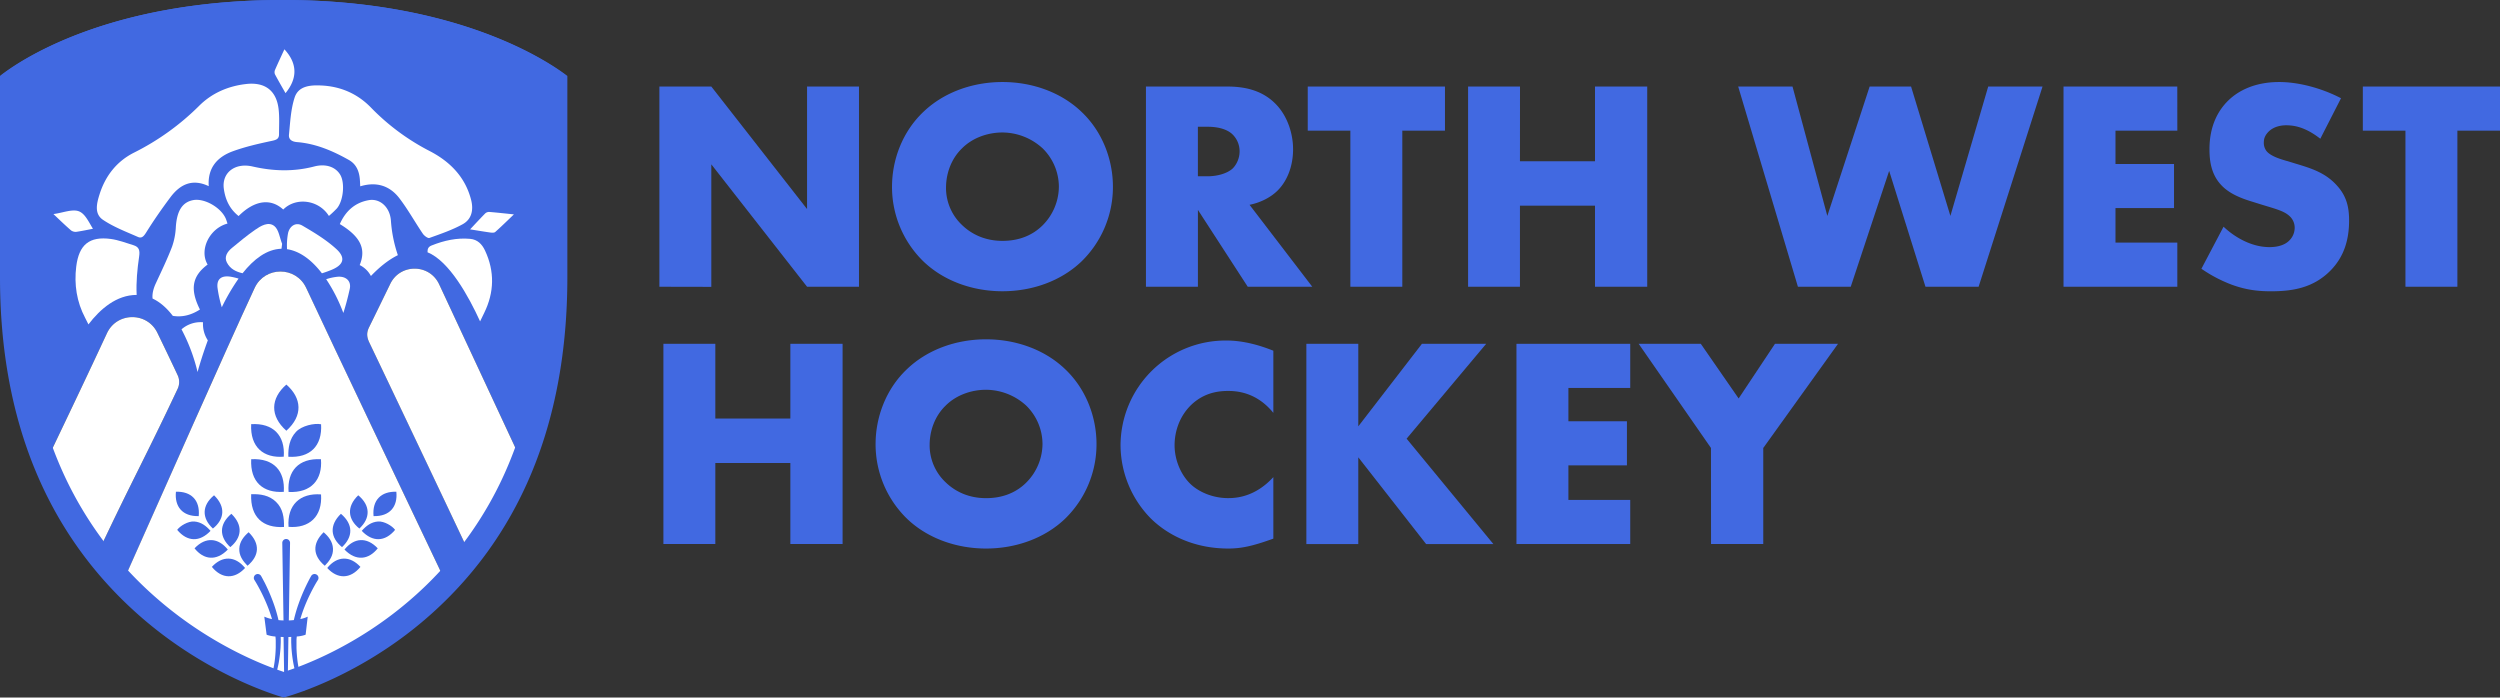 <svg id="Layer_1" data-name="Layer 1" xmlns="http://www.w3.org/2000/svg" viewBox="0 0 2040.52 569.33"><rect x="0" y="0" width="2040.52" height="569.33" fill="#333333" stroke="none"/><defs><style>.cls-1{fill:#4169e1;}.cls-2{fill:#fff;}</style></defs><path class="cls-1" d="M411.72,704.91q-40-84.84-80.53-169.44c-2.09-4.38-2.45-8-.19-12.53,4.46-9,10.94-22.32,17.27-35.36,8.12-16.74,32-16.54,39.9.32C412.52,540.12,436.72,592,461,644.15c20.48-47.45,30.79-101.92,30.79-163.07V317.6c-14.4-11.07-88.21-61.73-231.35-61.73-143.61,0-215.69,50.59-229.73,61.66V481.08c0,61,10.46,115.4,31.22,162.91,17.45-36.57,32.69-68,55.12-116.12,8.12-17.41,32.81-17.6,41.18-.31,6.24,12.88,12.53,26,16.8,35.17a13.29,13.29,0,0,1,0,9.88c-26.83,57-37.32,75.18-64.19,132.13-1.61,3.41-6.28,4.76-10,5.28a318.61,318.61,0,0,0,25.5,29.38C164.35,654.25,213,543.74,237.58,490.91c8.33-17.88,33.76-17.89,42.1,0,24.43,52.39,77.16,162.77,117.8,248.37A313.89,313.89,0,0,0,422,710.87h-.52C416.7,710.91,413.93,709.62,411.72,704.91Z" transform="translate(-29.74 -255.87)"/><path class="cls-2" d="M237.58,490.91C213,543.74,164.35,654.25,126.29,739.4q9.7,9.89,20.36,19.08c51.75,44.6,104.23,61.26,114.66,64.26,10.44-2.88,62.89-19,114.61-63.25q11.34-9.71,21.56-20.22c-40.64-85.6-93.37-196-117.8-248.37C271.34,473,245.91,473,237.58,490.91Z" transform="translate(-29.74 -255.87)"/><path class="cls-2" d="M110.83,704.74c26.87-57,37.36-75.16,64.19-132.13a13.29,13.29,0,0,0,0-9.88c-4.27-9.16-10.56-22.29-16.8-35.17-8.37-17.29-33.06-17.1-41.18.31C94.64,576,79.4,607.42,62,644a316.16,316.16,0,0,0,38.84,66C104.55,709.5,109.22,708.15,110.83,704.74Z" transform="translate(-29.74 -255.87)"/><path class="cls-2" d="M388.17,487.9c-7.86-16.86-31.78-17.06-39.9-.32-6.33,13-12.81,26.33-17.27,35.36-2.26,4.56-1.9,8.15.19,12.53q40.46,84.63,80.53,169.44c2.21,4.71,5,6,9.8,6H422a315.55,315.55,0,0,0,39-66.72C436.72,592,412.52,540.12,388.17,487.9Z" transform="translate(-29.74 -255.87)"/><path class="cls-2" d="M414.31,419.2c-4.78-19-17.51-31.61-34-40.11a183.76,183.76,0,0,1-47.95-35.59c-11-11.24-24.69-17.13-40.33-17.85-8.75-.4-18.69.16-21.83,9.89s-3.58,20.1-4.6,30.27c-.38,3.82,2.28,5.7,6.6,6.05,15.29,1.22,29.08,7.13,42.28,14.57,6,3.4,8.34,9,8.95,15.52.17,1.89.22,3.79.34,6,13.17-4,24.08-.59,32,9.79,7,9.17,12.6,19.34,19.09,28.89,1.14,1.69,4.11,3.91,5.36,3.46,9.21-3.31,18.61-6.5,27.14-11.19C414.65,434.87,416.38,427.45,414.31,419.2Z" transform="translate(-29.74 -255.87)"/><path class="cls-2" d="M251.9,370.79c3.61-.78,5.59-1.69,5.59-5.35,0-6.85.44-13.77-.35-20.53-1.78-15.2-11.21-22.18-26.38-20.48-14.86,1.66-28.16,7.48-38.52,17.85A205.3,205.3,0,0,1,139,380.51c-14,7.1-23.25,18.89-28,33.95-2.32,7.38-4.49,15.92,2.79,20.83,8.73,5.88,18.87,9.72,28.59,14,3.19,1.42,4.9-.84,6.8-3.88,6.12-9.81,12.75-19.33,19.69-28.58,7.85-10.48,17.85-15.4,31.24-9-1-15.14,7.13-23.88,19.57-28.46C230.09,375.57,241,373.11,251.9,370.79Z" transform="translate(-29.74 -255.87)"/><path class="cls-2" d="M143.3,465.25c.73-5,0-7.82-4.62-9.25-6.12-1.88-12.21-4.24-18.49-5.09-17.55-2.35-26,4.67-28.22,22.45-1.82,14.7.38,28.91,7.24,41.9q1.41,2.67,2.71,5.39c9.59-12.54,22.89-24.07,39.36-24.07C140.77,486.18,141.8,475.59,143.3,465.25Z" transform="translate(-29.74 -255.87)"/><path class="cls-2" d="M425.59,460.3c-2.4-5.12-6.08-8.92-12.1-9.48-11-1-21.38,1.37-31.47,5.4-2.53,1-3.44,2.58-3.34,5.55,17.75,7.2,33.6,36,42.91,56.41q1.65-3.46,3.36-6.93C433.16,494.57,433.62,477.36,425.59,460.3Z" transform="translate(-29.74 -255.87)"/><path class="cls-2" d="M192.92,508.51c-8.32-16.66-6.35-27.3,6.28-36.71-7.08-11.87,1.47-29.56,16.23-33.45-.5-1.42-.9-2.88-1.5-4.24-4-9-17.41-16.57-26.41-14.92S174.15,428,173.27,441a56.42,56.42,0,0,1-3.14,16.35c-3.91,10.16-8.68,20-13.26,29.9-2.1,4.53-3,8.69-2.6,12.31,6.43,3,11.91,8.12,16.51,14.11C178.32,514.94,185.68,513.15,192.92,508.51Z" transform="translate(-29.74 -255.87)"/><path class="cls-2" d="M286.21,391.75c-16.88,4.4-33.49,3.87-50.37,0-14.48-3.31-25.17,5.24-23.42,18.12,1.19,8.76,4.66,16.52,12.07,22.34,12.93-12.94,26.18-14.74,36.42-5.31,10.32-10.38,29-8,37.28,5.23a82.11,82.11,0,0,0,6.48-6.11c5.37-6.19,6.74-20.82,2.78-27.51C303.72,392.24,295.85,389.23,286.21,391.75Z" transform="translate(-29.74 -255.87)"/><path class="cls-2" d="M195.44,518.9a23.74,23.74,0,0,0-17.55,5.77A146.64,146.64,0,0,1,191,559.53s2.92-11.08,8.37-25.87A24.27,24.27,0,0,1,195.44,518.9Z" transform="translate(-29.74 -255.87)"/><path class="cls-2" d="M330.73,419.24c-11.46,2.05-19,9.05-23.63,19.52C324,449,328.77,459,323.32,472.23a20.58,20.58,0,0,1,9.17,8.91c6.47-6.76,14-13.09,22-17a110.25,110.25,0,0,1-5.68-28.19C348,424.83,339.78,417.63,330.73,419.24Z" transform="translate(-29.74 -255.87)"/><path class="cls-2" d="M299.89,476.32c10.23-4.07,12.37-9.84,4.41-17.15-8.23-7.54-18.08-13.51-27.8-19.17-5.14-3-10.25.13-11.64,6.14a53.63,53.63,0,0,0-.88,12.1c0,.34,0,.65,0,1,11.6,1.76,21.16,10.15,28.51,19.71l1.37-.43C295.9,477.86,297.91,477.11,299.89,476.32Z" transform="translate(-29.74 -255.87)"/><path class="cls-2" d="M305.25,481.76a43.89,43.89,0,0,0-9.28,2,133,133,0,0,1,14,27.55c2.1-6.41,3.77-13,5.23-19.53S312.13,481.18,305.25,481.76Z" transform="translate(-29.74 -255.87)"/><path class="cls-2" d="M207.31,491a99.36,99.36,0,0,0,3.47,15.67,168.43,168.43,0,0,1,13.68-23.41,51.51,51.51,0,0,0-6.3-1.51C210.58,480.49,206.35,483.51,207.31,491Z" transform="translate(-29.74 -255.87)"/><path class="cls-2" d="M253.71,440.42c-4.91-4-11.18-.16-15.92,3.15-6.5,4.53-12.63,9.62-18.75,14.68-3.66,3-6.52,7.15-4.15,11.82,2.77,5.42,7.63,7.65,12.84,8.83,9.15-11.53,19.81-19.69,31.77-20h0c.16-1.18.33-2.51.51-4C258,449.92,257.33,443.38,253.71,440.42Z" transform="translate(-29.74 -255.87)"/><path class="cls-2" d="M94.55,428.51c-5.39-2.41-13.41,1.07-21.2,2.08,5.29,5,9.71,9.3,14.39,13.34a6.31,6.31,0,0,0,4.57,1.13c4.45-.69,8.87-1.59,13.29-2.47C102.24,437.17,99.37,430.65,94.55,428.51Z" transform="translate(-29.74 -255.87)"/><path class="cls-2" d="M425.76,430.08c-4.32,4.38-8.48,8.91-12.32,13,5.29.84,10.92,1.8,16.58,2.59,1.29.18,3.12.27,3.94-.45,4.88-4.34,9.54-8.93,15.24-14.36-7.57-.78-13.85-1.5-20.15-2A4.64,4.64,0,0,0,425.76,430.08Z" transform="translate(-29.74 -255.87)"/><path class="cls-2" d="M254.15,316.5c2.93,5.52,6.09,10.91,8.63,15.4,9.21-11.26,10.48-23.46-.91-35.79-2.56,5.58-5.2,11.15-7.65,16.8A4.76,4.76,0,0,0,254.15,316.5Z" transform="translate(-29.74 -255.87)"/><path class="cls-1" d="M260.46,275.87c120,0,188.35,36.48,212.36,52.33V482.06c0,56.78-9.32,108-27.7,152.11a296.64,296.64,0,0,1-81.7,112.32c-42.63,36.49-85.53,52.59-102,57.81-16.49-5.41-59.51-22-102.21-58.78A300,300,0,0,1,77.43,633c-18.38-44-27.69-94.77-27.69-151V328c23.43-15.78,90.45-52.12,210.72-52.12m0-20c-144.23,0-216.62,50.81-230.72,61.93V482.06c0,118.29,39.17,212,116.42,278.6,52,44.8,104.69,61.53,115.16,64.54,10.48-2.89,63.16-19.05,115.1-63.52,77.24-66.13,116.4-160.2,116.4-279.62V317.86c-14.46-11.11-88.6-62-232.36-62Z" transform="translate(-29.74 -255.87)"/><path class="cls-1" d="M323.06,687.27c9.16-8.47,9.12-18.82-.93-27.15C312.34,669.6,313.73,679.84,323.06,687.27Z" transform="translate(-29.74 -255.87)"/><path class="cls-1" d="M310.91,704.42c9.38,9.7,19.7,8.36,27.15-1C328.9,693.78,318.65,694.84,310.91,704.42Z" transform="translate(-29.74 -255.87)"/><path class="cls-1" d="M294.84,717.65c3.84-3.93,7-8.32,6.68-14.07-.28-5.59-3.53-9.74-7.62-13.3C284.24,699.78,285.25,709.66,294.84,717.65Z" transform="translate(-29.74 -255.87)"/><path class="cls-1" d="M308.89,702.44c9-8.38,9.38-18.54-.89-27.21C298.32,684.6,299.45,694.72,308.89,702.44Z" transform="translate(-29.74 -255.87)"/><path class="cls-1" d="M338.33,681.52c-5.64.4-9.73,3.59-13.33,7.63,8.79,9.31,19,9.1,27.22-.8C349.88,685.09,343.29,681.16,338.33,681.52Z" transform="translate(-29.74 -255.87)"/><path class="cls-1" d="M296.83,719.45c8.26,9.09,18.81,9.26,27.09-.88C315.48,709.39,305,709.42,296.83,719.45Z" transform="translate(-29.74 -255.87)"/><path class="cls-1" d="M353.24,657.23c-12.36-.4-19.82,6.82-18.6,19.9C347.93,677.45,354.48,669.36,353.24,657.23Z" transform="translate(-29.74 -255.87)"/><path class="cls-1" d="M261.35,628.62c1.23-17.21-8.58-27.64-26.6-26.54C233.82,620.89,244.9,629.92,261.35,628.62Z" transform="translate(-29.74 -255.87)"/><path class="cls-1" d="M291.7,630.7c-18.31-1-27.65,9.73-26.42,26.71C283.92,658.35,293.07,647.25,291.7,630.7Z" transform="translate(-29.74 -255.87)"/><path class="cls-1" d="M261.54,686c.17-7.61-.81-15-6.54-20.53-5.57-5.38-12.77-6.49-20.26-6.22C234,677.92,244.32,687,261.54,686Z" transform="translate(-29.74 -255.87)"/><path class="cls-1" d="M261.37,657.32c1.13-16.94-8.05-27.59-26.6-26.64C233.83,649.29,244.53,658.44,261.37,657.32Z" transform="translate(-29.74 -255.87)"/><path class="cls-1" d="M271.33,608.37c-5.32,5.74-6.43,12.83-6.25,20.31,17.68,1.1,27.77-8.74,26.73-26.52C286.37,601.07,276,603.32,271.33,608.37Z" transform="translate(-29.74 -255.87)"/><path class="cls-1" d="M265.25,685.89c16.94,1.38,27.75-8.42,26.53-26.48C274.59,658.11,264,668.08,265.25,685.89Z" transform="translate(-29.74 -255.87)"/><path class="cls-1" d="M263.46,607.44c13.72-12.25,12.69-26.59,0-37.68C250.58,581,249.87,595.38,263.46,607.44Z" transform="translate(-29.74 -255.87)"/><path class="cls-1" d="M288.06,724.81h0a3.17,3.17,0,0,0-4.33,1.17c-1.17,2-2.17,4-2.92,5.48-.9,1.79-1.79,3.66-2.64,5.53-1.73,3.82-3.28,7.64-4.6,11.37a115.52,115.52,0,0,0-4,13.63c-1.33.14-2.7.24-4.09.29l1-63.24v-.11a3.17,3.17,0,0,0-6.34.09l1,63.26c-1.39,0-2.76-.14-4.09-.27a117.59,117.59,0,0,0-4-13.65c-1.33-3.73-2.88-7.55-4.61-11.37-.85-1.88-1.74-3.75-2.64-5.54C245,730,244,728,242.86,726l-.08-.12a3.17,3.17,0,0,0-4.37-1,3.17,3.17,0,0,0-1,4.4c.88,1.4,1.84,3,2.94,5,.93,1.68,1.86,3.44,2.75,5.22,1.81,3.6,3.44,7.21,4.86,10.74a112.7,112.7,0,0,1,3.79,10.94,28.15,28.15,0,0,1-4.29-1.19l-2-.79,1.89,14.7.68.28a26.91,26.91,0,0,0,6.54,1.23c.12,1.14.19,2.18.23,3.15l0,.54c0,.31,0,.61,0,.9v4.45a109.8,109.8,0,0,1-.95,11.77,93.56,93.56,0,0,1-2.42,11.6c-.15.6-.33,1.2-.52,1.79-.11.35-.22.69-.33,1.08-.3.91-.6,1.82-.94,2.73a45.57,45.57,0,0,1-2.29,5.37l2.2,1.19a50.59,50.59,0,0,0,2.65-5.57c.38-.92.72-1.84,1.07-2.77l0-.12c.11-.33.22-.66.34-1,.23-.63.45-1.26.63-1.88a95.9,95.9,0,0,0,3-11.88,117.22,117.22,0,0,0,1.47-12.17l.19-4.56c0-.34,0-.68,0-1v-.52c0-.87,0-1.78-.08-2.78l2.36.07.73,47.56h2.5l.73-47.56,2.36-.07c-.05,1-.08,1.91-.07,2.78V779c0,.35,0,.69,0,1.05l.19,4.57a116.37,116.37,0,0,0,1.48,12.15,95.27,95.27,0,0,0,3,11.84c.19.64.41,1.27.64,1.9.11.34.23.67.36,1l.05.14c.34.91.68,1.82,1.05,2.7A48.24,48.24,0,0,0,277,820l2.19-1.19a46.67,46.67,0,0,1-2.3-5.38c-.33-.9-.63-1.81-.94-2.76-.1-.35-.21-.69-.32-1-.18-.59-.37-1.19-.53-1.82a94,94,0,0,1-2.41-11.56,113.17,113.17,0,0,1-.95-11.75V780c0-.3,0-.61,0-.91l0-.54c0-1,.11-2,.23-3.16a26.91,26.91,0,0,0,6.54-1.23l.69-.28,1.71-14.69L279,760a27.8,27.8,0,0,1-4.14,1.16,114.82,114.82,0,0,1,3.78-10.91c1.42-3.53,3.06-7.15,4.86-10.74.89-1.78,1.82-3.54,2.75-5.22,1.1-2,2.06-3.62,3-5.06l.06-.1A3.18,3.18,0,0,0,288.06,724.81Z" transform="translate(-29.74 -255.87)"/><path class="cls-1" d="M203.52,687.27c-9.16-8.47-9.12-18.82.93-27.15C214.24,669.6,212.85,679.84,203.52,687.27Z" transform="translate(-29.74 -255.87)"/><path class="cls-1" d="M215.67,704.42c-9.38,9.7-19.7,8.36-27.15-1C197.68,693.78,207.93,694.84,215.67,704.42Z" transform="translate(-29.74 -255.87)"/><path class="cls-1" d="M231.75,717.65c-3.85-3.93-7-8.32-6.69-14.07.28-5.59,3.53-9.74,7.62-13.3C242.34,699.78,241.33,709.66,231.75,717.65Z" transform="translate(-29.74 -255.87)"/><path class="cls-1" d="M217.69,702.44c-9-8.38-9.38-18.54.89-27.21C228.26,684.6,227.14,694.72,217.69,702.44Z" transform="translate(-29.74 -255.87)"/><path class="cls-1" d="M188.25,681.52c5.64.4,9.73,3.59,13.33,7.63-8.79,9.31-19,9.1-27.22-.8C176.7,685.09,183.29,681.16,188.25,681.52Z" transform="translate(-29.74 -255.87)"/><path class="cls-1" d="M229.75,719.45c-8.26,9.09-18.81,9.26-27.09-.88C211.1,709.39,221.62,709.42,229.75,719.45Z" transform="translate(-29.74 -255.87)"/><path class="cls-1" d="M173.34,657.23c12.36-.4,19.82,6.82,18.6,19.9C178.65,677.45,172.1,669.36,173.34,657.23Z" transform="translate(-29.74 -255.87)"/><path class="cls-1" d="M613.59,597.5h61.25v-61h42.63V699.91H674.84V633.76H613.59v66.15H571.21V536.5h42.38Z" transform="translate(-29.74 -255.87)"/><path class="cls-1" d="M899,679.33c-16.66,15.93-40.18,24.26-64.44,24.26s-47.77-8.33-64.43-24.26a84.77,84.77,0,0,1-25.73-61c0-21.81,8.33-44.84,25.73-61.25,16.66-15.93,40.18-24.26,64.43-24.26s47.78,8.33,64.44,24.26c17.39,16.41,25.72,39.44,25.72,61.25A84.8,84.8,0,0,1,899,679.33ZM801.51,587c-8.82,8.57-13,20.58-13,32.09a41.51,41.51,0,0,0,13,30.38c7.84,7.6,18.86,13,33.07,13,14.46,0,25.24-5.15,32.83-12.74a45,45,0,0,0,13.23-31.36A44.08,44.08,0,0,0,867.41,587a48.89,48.89,0,0,0-32.83-13C822.82,574,810.33,578.15,801.51,587Z" transform="translate(-29.74 -255.87)"/><path class="cls-1" d="M1069.05,695.5c-16.91,6.13-26.22,8.09-36.75,8.09-28.42,0-49.74-11.27-63.21-24.5a85.73,85.73,0,0,1-24.75-59.54,85.73,85.73,0,0,1,86.49-85.74c7.84,0,20.58,1.22,38.22,8.32v50.72c-13.72-16.91-29.89-17.89-37-17.89-12.25,0-21.56,3.68-29.4,10.78-10,9.31-14.21,22-14.21,33.57,0,11.27,4.66,23.76,13.23,31.85,7.11,6.61,18.38,11.27,30.38,11.27,6.37,0,22-.74,37-17.15Z" transform="translate(-29.74 -255.87)"/><path class="cls-1" d="M1138.38,603.87l51.94-67.37h52.43l-64.93,77.42,70.81,86h-54.88l-55.37-70.8v70.8H1096V536.5h42.38Z" transform="translate(-29.74 -255.87)"/><path class="cls-1" d="M1360.35,572.51h-50.47v27.2h47.77v36h-47.77V663.9h50.47v36h-92.86V536.5h92.86Z" transform="translate(-29.74 -255.87)"/><path class="cls-1" d="M1426.25,621.51l-59-85h50.71l30.87,44.59,29.65-44.59h51.45l-61,85v78.4h-42.63Z" transform="translate(-29.74 -255.87)"/><path class="cls-1" d="M567.93,489.91V326.5h42.39l78.15,100v-100h42.39V489.91H688.47L610.32,390v100Z" transform="translate(-29.74 -255.87)"/><path class="cls-1" d="M912.4,469.33c-16.66,15.93-40.18,24.26-64.44,24.26s-47.77-8.33-64.43-24.26a84.8,84.8,0,0,1-25.72-61c0-21.81,8.33-44.84,25.72-61.25,16.66-15.93,40.18-24.26,64.43-24.26s47.78,8.33,64.44,24.26c17.39,16.41,25.72,39.44,25.72,61.25A84.8,84.8,0,0,1,912.4,469.33ZM814.89,377c-8.82,8.57-13,20.58-13,32.09a41.54,41.54,0,0,0,13,30.38c7.84,7.6,18.87,13,33.07,13,14.46,0,25.24-5.15,32.83-12.74A45,45,0,0,0,894,408.33,44.08,44.08,0,0,0,880.79,377,48.87,48.87,0,0,0,848,364C836.2,364,823.71,368.15,814.89,377Z" transform="translate(-29.74 -255.87)"/><path class="cls-1" d="M1031.22,326.5c12.25,0,27.93,2,39.94,14.45,9.31,9.56,14,23.77,14,36.75,0,14-4.9,26.22-13,34.06-6.37,6.12-15,9.8-22.54,11.27l51.2,66.88h-52.67l-40.67-62.72v62.72H965.07V326.5Zm-23.76,73.25h8.08c6.37,0,15.44-1.71,20.58-6.61a20.34,20.34,0,0,0,5.39-13.72,19.29,19.29,0,0,0-5.63-13.72c-3.92-3.92-11-6.37-20.34-6.37h-8.08Z" transform="translate(-29.74 -255.87)"/><path class="cls-1" d="M1174.31,362.51v127.4h-42.39V362.51h-34.79v-36h112v36Z" transform="translate(-29.74 -255.87)"/><path class="cls-1" d="M1270.34,387.5h61.25v-61h42.63V489.91h-42.63V423.76h-61.25v66.15H1228V326.5h42.38Z" transform="translate(-29.74 -255.87)"/><path class="cls-1" d="M1492.8,326.5l28.42,105.59,34.54-105.59h33.81l32.1,105.59,30.87-105.59h44.34L1644.7,489.91h-43.37l-29.64-94.57-31.36,94.57h-43.12L1448.46,326.5Z" transform="translate(-29.74 -255.87)"/><path class="cls-1" d="M1806.89,362.51h-50.47v27.2h47.77v36h-47.77V453.9h50.47v36H1714V326.5h92.86Z" transform="translate(-29.74 -255.87)"/><path class="cls-1" d="M1844.62,440.91c9.06,8.58,22.78,16.66,37.48,16.66,8.58,0,13.72-2.69,16.42-5.63a14.62,14.62,0,0,0,4.16-10.29,12.75,12.75,0,0,0-4.65-9.8c-4.17-3.68-10.54-5.39-21.07-8.58l-11-3.43c-6.86-2.2-16.9-5.88-23.52-13.23-8.33-9.06-9.31-20.58-9.31-28.91,0-20.09,7.84-32.34,15-39.44,8.33-8.33,22-15.44,41.89-15.44,16.17,0,35,5.15,50.47,13.23l-16.9,33.08c-12.74-10.05-22.3-11-27.93-11-4.17,0-9.8,1-14,4.9-2.45,2.45-4.16,5.15-4.16,8.82a11,11,0,0,0,2.2,7.35c1.23,1.47,4.17,4.41,14.21,7.35l13,3.92c10.29,3.19,21.07,6.86,29.64,16.17,8.33,8.82,10.54,17.89,10.54,29.16,0,14.94-3.68,29.4-15.44,41.16-14,14-30.87,16.66-48.26,16.66-10.29,0-20.09-1-32.1-5.39a114.09,114.09,0,0,1-24.74-13Z" transform="translate(-29.74 -255.87)"/><path class="cls-1" d="M2035.47,362.51v127.4h-42.38V362.51H1958.3v-36h112v36Z" transform="translate(-29.74 -255.87)"/></svg>